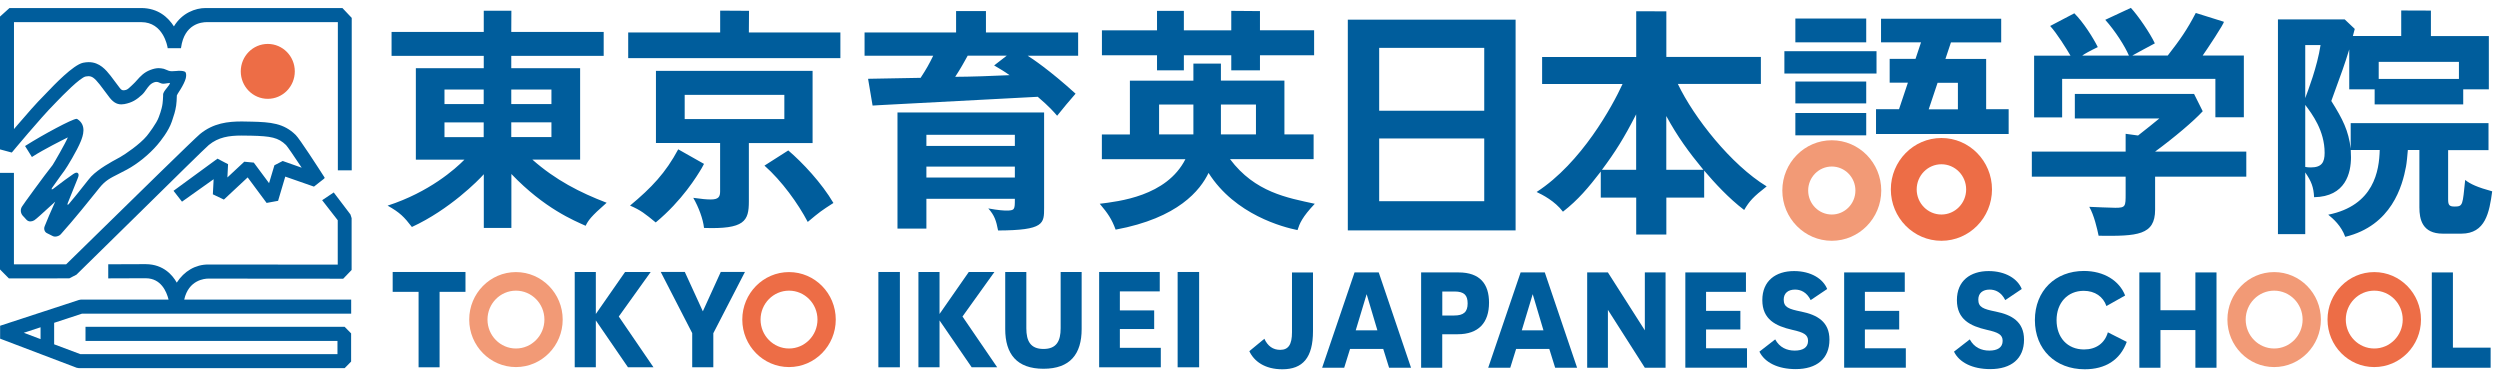 <svg width="400" height="60" viewBox="0 0 400 60" fill="none" xmlns="http://www.w3.org/2000/svg">
<path d="M199.892 56.186L202.298 54.203C202.833 55.371 203.68 55.977 204.829 55.977C206.149 55.977 206.719 55.117 206.719 53.17V43.597H210.079V52.971C210.079 57.245 208.439 59.084 205.168 59.084C202.343 59.084 200.64 57.789 199.892 56.186Z" fill="#005D9C"/>
<path d="M222.255 58.839L221.319 55.833H216.007L215.071 58.839H211.541L216.729 43.588H220.597L225.766 58.839H222.255ZM220.383 52.853L218.663 47.066L216.916 52.853H220.383Z" fill="#005D9C"/>
<path d="M227.38 58.839V43.588H233.378C236.801 43.588 238.245 45.445 238.245 48.425C238.245 51.639 236.569 53.478 233.227 53.478H230.758V58.839H227.38ZM230.758 50.48H232.674C234.145 50.48 234.822 49.937 234.822 48.56C234.822 47.265 234.314 46.64 232.719 46.64H230.767V50.489L230.758 50.48Z" fill="#005D9C"/>
<path d="M248.825 58.839L247.889 55.833H242.577L241.641 58.839H238.111L243.299 43.588H247.167L252.336 58.839H248.825ZM246.953 52.853L245.233 47.066L243.486 52.853H246.953Z" fill="#005D9C"/>
<path d="M253.949 58.839V43.588H257.265L263.174 52.853V43.588H266.49V58.839H263.174L257.265 49.575V58.839H253.949Z" fill="#005D9C"/>
<path d="M269.654 58.839V43.588H279.351V46.695H272.97V49.738H278.46V52.717H272.97V55.724H279.521V58.83H269.654V58.839Z" fill="#005D9C"/>
<path d="M281.499 56.267L284.03 54.302C284.734 55.597 285.884 56.095 287.159 56.095C288.433 56.095 289.289 55.624 289.289 54.538C289.289 53.541 288.585 53.179 286.758 52.772C284.102 52.165 281.971 51.105 281.971 48.017C281.971 44.929 284.119 43.371 287.052 43.371C289.77 43.371 291.704 44.621 292.346 46.242L289.708 48.017C289.066 46.722 288.095 46.333 287.203 46.333C286.116 46.333 285.394 46.894 285.394 47.935C285.394 49.149 286.161 49.448 288.202 49.855C290.733 50.372 292.712 51.458 292.712 54.347C292.712 57.39 290.671 59.057 287.31 59.057C284.458 59.057 282.355 57.997 281.508 56.267H281.499Z" fill="#005D9C"/>
<path d="M295.065 58.839V43.588H304.763V46.695H298.381V49.738H303.871V52.717H298.381V55.724H304.932V58.83H295.065V58.839Z" fill="#005D9C"/>
<path d="M312.633 56.267L315.164 54.302C315.868 55.597 317.018 56.095 318.292 56.095C319.567 56.095 320.423 55.624 320.423 54.538C320.423 53.541 319.718 53.179 317.891 52.772C315.235 52.165 313.105 51.105 313.105 48.017C313.105 44.929 315.253 43.371 318.185 43.371C320.904 43.371 322.838 44.621 323.48 46.242L320.841 48.017C320.2 46.722 319.228 46.333 318.337 46.333C317.249 46.333 316.528 46.894 316.528 47.935C316.528 49.149 317.294 49.448 319.335 49.855C321.866 50.372 323.845 51.458 323.845 54.347C323.845 57.39 321.804 59.057 318.444 59.057C315.592 59.057 313.488 57.997 312.641 56.267H312.633Z" fill="#005D9C"/>
<path d="M325.583 51.214C325.583 46.523 328.854 43.353 333.427 43.353C336.635 43.353 339.104 44.911 340.022 47.283L337.027 48.968C336.519 47.474 335.2 46.532 333.391 46.532C330.815 46.532 329.05 48.452 329.05 51.223C329.05 53.994 330.77 55.914 333.453 55.914C335.343 55.914 336.751 54.945 337.259 53.17L340.281 54.701C339.22 57.617 336.84 59.084 333.56 59.084C328.863 59.084 325.583 55.905 325.583 51.223V51.214Z" fill="#005D9C"/>
<path d="M342.295 58.839V43.588H345.673V49.638H351.262V43.588H354.64V58.839H351.262V52.808H345.673V58.839H342.295Z" fill="#005D9C"/>
<path d="M389.088 58.839V43.588H392.466V55.624H398.5V58.839H389.079H389.088Z" fill="#005D9C"/>
<path d="M82.552 46.505C85.066 46.505 87.107 48.578 87.107 51.132C87.107 53.686 85.066 55.76 82.552 55.76C80.039 55.76 77.998 53.686 77.998 51.132C77.998 48.578 80.039 46.505 82.552 46.505ZM82.552 43.534C78.425 43.534 75.074 46.939 75.074 51.132C75.074 55.325 78.425 58.731 82.552 58.731C86.679 58.731 90.03 55.325 90.03 51.132C90.03 46.939 86.679 43.534 82.552 43.534Z" fill="#F29A76"/>
<path d="M126.244 46.505C128.757 46.505 130.798 48.578 130.798 51.132C130.798 53.686 128.757 55.76 126.244 55.76C123.73 55.76 121.689 53.686 121.689 51.132C121.689 48.578 123.73 46.505 126.244 46.505ZM126.244 43.534C122.117 43.534 118.766 46.939 118.766 51.132C118.766 55.325 122.117 58.731 126.244 58.731C130.371 58.731 133.722 55.325 133.722 51.132C133.722 46.939 130.371 43.534 126.244 43.534Z" fill="#ED6D46"/>
<path d="M363.864 46.505C366.378 46.505 368.419 48.578 368.419 51.132C368.419 53.686 366.378 55.76 363.864 55.76C361.351 55.76 359.31 53.686 359.31 51.132C359.31 48.578 361.351 46.505 363.864 46.505ZM363.864 43.534C359.738 43.534 356.386 46.939 356.386 51.132C356.386 55.325 359.738 58.731 363.864 58.731C367.991 58.731 371.342 55.325 371.342 51.132C371.342 46.939 367.991 43.534 363.864 43.534Z" fill="#F29A76"/>
<path d="M379.881 46.505C382.395 46.505 384.436 48.578 384.436 51.132C384.436 53.686 382.395 55.76 379.881 55.76C377.368 55.76 375.327 53.686 375.327 51.132C375.327 48.578 377.368 46.505 379.881 46.505ZM379.881 43.534C375.754 43.534 372.403 46.939 372.403 51.132C372.403 55.325 375.754 58.731 379.881 58.731C384.008 58.731 387.359 55.325 387.359 51.132C387.359 46.939 384.008 43.534 379.881 43.534Z" fill="#ED6D46"/>
<path d="M66.973 58.767V46.695H62.828V43.516H74.477V46.695H70.333V58.767H66.973Z" fill="#005D9C"/>
<path d="M104.558 58.767H100.476L95.333 51.268V58.767H91.955V43.516H95.333V50.236L100.012 43.516H104.112L99.005 50.643L104.558 58.767Z" fill="#005D9C"/>
<path d="M110.753 58.767V53.297L105.717 43.507H109.567L112.455 49.81L115.325 43.507H119.193L114.131 53.315V58.758H110.753V58.767Z" fill="#005D9C"/>
<path d="M140.54 58.767V43.516H143.981V58.767H140.54Z" fill="#005D9C"/>
<path d="M159.551 58.767H155.469L150.326 51.268V58.767H146.948V43.516H150.326V50.236L155.006 43.516H159.106L153.998 50.643L159.551 58.767Z" fill="#005D9C"/>
<path d="M160.835 52.654V43.516H164.213V52.527C164.213 54.538 164.855 55.833 166.958 55.833C169.062 55.833 169.704 54.538 169.704 52.527V43.516H173.064V52.654C173.064 56.63 171.237 59.002 166.958 59.002C162.68 59.002 160.835 56.63 160.835 52.654Z" fill="#005D9C"/>
<path d="M175.863 58.767V43.516H185.56V46.622H179.178V49.665H184.669V52.645H179.178V55.651H185.729V58.767H175.863Z" fill="#005D9C"/>
<path d="M188.421 58.767V43.516H191.861V58.767H188.421Z" fill="#005D9C"/>
<path d="M293.087 38.526C288.728 38.526 285.172 34.922 285.172 30.484C285.172 26.046 288.719 22.442 293.087 22.442C297.454 22.442 301.001 26.046 301.001 30.484C301.001 34.922 297.454 38.526 293.087 38.526ZM293.087 26.644C291.001 26.644 289.307 28.365 289.307 30.484C289.307 32.603 291.001 34.324 293.087 34.324C295.172 34.324 296.866 32.603 296.866 30.484C296.866 28.365 295.172 26.644 293.087 26.644Z" fill="#F29A76"/>
<path d="M310.627 38.526C306.162 38.526 302.534 34.84 302.534 30.303C302.534 25.765 306.162 22.08 310.627 22.08C315.093 22.08 318.72 25.765 318.72 30.303C318.72 34.84 315.093 38.526 310.627 38.526ZM310.627 26.282C308.444 26.282 306.67 28.084 306.67 30.303C306.67 32.522 308.444 34.324 310.627 34.324C312.811 34.324 314.585 32.522 314.585 30.303C314.585 28.084 312.811 26.282 310.627 26.282Z" fill="#ED6D46"/>
<path d="M329.951 12.616H354.461V18.765H359.016V8.885H352.429C352.928 8.187 356.03 3.55 355.807 3.478L351.324 2.074C349.907 4.8 348.837 6.313 346.841 8.885H341.172C341.324 8.767 344.354 7.173 344.773 6.937C344.042 5.343 342.09 2.5 340.94 1.259L336.84 3.17C338.445 4.963 339.978 7.372 340.628 8.894H333.159C333.462 8.658 334.273 8.196 335.646 7.535C334.915 6.059 333.346 3.568 331.894 2.128L328.025 4.157C329.095 5.325 330.628 7.78 331.279 8.903H325.458V18.783H329.942V12.634L329.951 12.616ZM185.123 11.257H189.419V8.839H197.004V11.257H201.594V8.839H210.258V4.845H201.594V1.775L197.004 1.739V4.854H189.419V1.739H185.123V4.854H176.308V8.839H185.123V11.257ZM298.595 2.962H287.257V6.774H298.595V2.962ZM92.82 25.548V10.913H81.804V8.939H96.59V5.108H81.804L81.821 1.721H77.401V5.108H62.65V8.939H77.401V10.913H66.536V25.548H74.308C72.855 27.024 68.701 30.738 62.017 32.902C63.995 34.007 64.673 34.722 65.903 36.316C71.919 33.545 76.581 28.827 77.409 27.876V36.47H81.821V27.839C87.125 33.382 91.866 35.293 93.702 36.126C94.112 35.293 94.487 34.686 97.063 32.44C92.802 30.81 88.88 28.808 85.182 25.539H92.838L92.82 25.548ZM77.392 21.944H71.117V19.58H77.392V21.944ZM77.392 16.655H71.117V14.327H77.392V16.655ZM81.804 14.327H88.23V16.655H81.804V14.327ZM81.804 19.571H88.23V21.935H81.804V19.571ZM126.119 24.072L122.313 26.499C125.076 28.926 127.706 32.585 129.239 35.51C131.182 33.88 131.404 33.726 133.347 32.476C131.476 29.288 128.401 26.01 126.128 24.072H126.119ZM112.634 26.218L108.516 23.891C106.502 27.649 104.273 30.013 100.806 32.893C102.562 33.654 103.195 34.188 104.915 35.592C109.14 32.096 111.528 28.156 112.277 26.898C112.286 26.88 112.643 26.218 112.643 26.218H112.634ZM130.014 11.339H104.951V22.877H115.218V30.62C115.218 31.489 114.96 31.915 113.721 31.915C113.053 31.915 112.268 31.842 110.922 31.652C111.778 33.137 112.491 35.03 112.643 36.47C119.14 36.697 119.818 35.365 119.818 32.223V22.886H130.014V11.348V11.339ZM125.495 19.046H109.55V15.179H125.495V19.046ZM300.243 8.187H285.501V11.764H300.243V8.187ZM317.784 9.428H311.269L312.151 6.783H320.191V2.998H300.965V6.774H307.365L306.483 9.419H302.347V13.232H305.261L303.844 17.47H300.163V21.437H321.385V17.47H317.784V9.41V9.428ZM313.265 17.488H308.595L310.012 13.25H313.265V17.488ZM287.257 21.654H298.595V18.077H287.257V21.654ZM287.257 16.546H298.595V13.041H287.257V16.546ZM394.427 28.808C394.008 32.775 394.106 33.047 392.734 33.047C391.851 33.047 391.7 32.775 391.7 31.879V24.018H398.162V19.698H376.111V23.782C375.763 20.902 374.845 19.073 373.009 16.157C374.845 11.094 375.077 10.515 375.879 7.906V14.291H379.944V16.7H394.115V14.291H398.215V5.769H388.946V1.694L384.195 1.676V5.76H376.459C376.61 5.217 376.646 5.099 376.762 4.628L375.157 3.107H364.471V37.466H368.838V27.586C369.836 29.026 370.175 29.959 370.255 31.552C375.309 31.471 376.156 27.658 376.156 25.168C376.156 24.778 376.12 24.389 376.12 24H380.755C380.674 27.269 379.872 32.875 372.519 34.351C373.321 35.012 374.587 36.099 375.237 37.892C382.671 36.099 384.391 29.723 384.962 26.644C385.069 26.11 385.193 24.797 385.256 24H387.101V33.183C387.101 35.094 387.564 37.385 390.853 37.385H393.812C397.68 37.385 398.295 33.998 398.75 30.611C396.415 29.977 395.229 29.442 394.418 28.781L394.427 28.808ZM380.594 9.899H393.429V12.625H380.594V9.899ZM368.838 7.209H371.289C370.754 10.714 369.257 14.563 368.838 15.695V7.2V7.209ZM369.72 26.789C369.337 26.789 369.034 26.753 368.838 26.707V16.782C369.952 18.258 371.94 20.911 371.94 24.452C371.94 25.974 371.476 26.789 369.72 26.789ZM119.844 1.73L115.227 1.703V5.199H100.512V9.301H134.462V5.199H119.818L119.844 1.739V1.73ZM352.429 17.787L351.048 15.025H331.974V18.955H345.495C344.844 19.498 343.347 20.703 342.09 21.681L340.102 21.409V24.253H325.093V28.265H340.102V30.991C340.102 33.02 340.102 33.246 338.454 33.246C337.883 33.246 334.933 33.128 334.282 33.092C335.049 34.414 335.548 36.597 335.78 37.72C341.983 37.801 344.817 37.638 344.817 33.554V28.265H359.408V24.253H344.817C347.803 22.07 351.021 19.354 352.438 17.796L352.429 17.787ZM268.451 13.431H281.74V9.111H266.615V1.812L261.793 1.802V9.12H246.739V13.44H259.609C258.005 16.945 253.058 26.046 245.856 30.719C246.774 31.145 248.771 32.159 250.072 33.871C252.523 31.96 254.137 30.022 256.124 27.45V31.616H261.793V37.53H266.615V31.616H272.667V27.296C274.351 29.279 276.571 31.698 279.066 33.599C279.913 32.159 280.519 31.498 282.667 29.823C276.963 26.354 271.027 18.81 268.46 13.44L268.451 13.431ZM261.784 27.169H256.311C258.459 24.289 259.832 22.107 261.784 18.294V27.169ZM266.606 27.169V18.566C268.406 21.871 270.171 24.289 272.542 27.169H266.606ZM143.589 36.579H148.223V31.806H162.377C162.377 33.554 162.377 33.69 160.96 33.69C160.737 33.69 159.73 33.654 158.126 33.346C159.124 34.469 159.391 35.302 159.694 36.878C167.092 36.842 167.056 35.773 167.056 33.237V17.995H143.597V36.579H143.589ZM148.223 21.563H162.377V23.348H148.223V21.563ZM148.223 26.653H162.377V28.401H148.223V26.653ZM157.76 1.775H152.974V5.199H138.33V8.921H149.311C148.678 10.216 148.223 11.049 147.296 12.453C146.102 12.489 140.202 12.57 138.891 12.607L139.613 16.89L140.826 16.818C143.999 16.664 161.851 15.713 166.04 15.487C167.948 17.117 168.616 17.914 169.142 18.52C169.962 17.497 171.237 15.939 172.092 14.989C167.912 11.194 165.149 9.374 164.436 8.921H172.502V5.199H157.751V1.775H157.76ZM161.076 8.912L159.062 10.469C160.033 11.04 160.746 11.457 161.53 12.027C159.177 12.145 154.953 12.29 152.831 12.29C153.687 10.995 154.364 9.745 154.364 9.745L154.828 8.912H161.094H161.076ZM196.808 25.458H210.178V21.509H205.507V12.896H195.346V10.18H190.943V12.905H180.783V21.518H176.299V25.467H189.669C186.647 31.426 178.946 32.223 175.961 32.603C177.271 34.161 177.868 35.03 178.501 36.742C188.546 34.885 192.057 30.402 193.368 27.667C197.628 34.387 205.356 36.361 207.602 36.814C207.94 35.755 208.35 34.731 210.365 32.603C205.997 31.652 200.801 30.783 196.808 25.467V25.458ZM190.943 21.509H185.453V16.727H190.943V21.509ZM195.346 21.509V16.727H200.953V21.509H195.346ZM215.65 36.86H242.496V3.143H215.65V36.86ZM220.668 7.662H237.478V17.714H220.668V7.653V7.662ZM220.668 22.152H237.478V32.187H220.668V22.152Z" fill="#005D9C"/>
<path d="M42.845 15.813C45.232 15.813 47.168 13.846 47.168 11.42C47.168 8.994 45.232 7.028 42.845 7.028C40.457 7.028 38.522 8.994 38.522 11.42C38.522 13.846 40.457 15.813 42.845 15.813Z" fill="#ED6D46"/>
<path d="M1.943 24.344C1.988 24.29 6.542 18.801 8.726 16.619L9.065 16.266C9.991 15.306 12.817 12.399 13.717 12.236C13.869 12.208 14.011 12.19 14.136 12.19C14.733 12.19 15.125 12.48 15.963 13.531C16.284 13.938 17.273 15.27 17.336 15.351C18.004 16.293 18.628 16.7 19.413 16.7C19.564 16.7 19.724 16.682 19.894 16.655C21.151 16.42 21.855 15.949 22.719 15.161C22.987 14.916 23.201 14.617 23.397 14.328C23.753 13.829 24.083 13.359 24.707 13.159C24.814 13.123 24.912 13.105 25.019 13.105C25.233 13.105 25.411 13.177 25.589 13.259C25.705 13.304 25.821 13.359 25.928 13.377C25.981 13.386 26.053 13.395 26.124 13.395C26.293 13.395 26.489 13.368 26.677 13.331C26.837 13.304 26.989 13.277 27.176 13.268C27.229 13.413 26.944 13.766 26.712 14.056C26.418 14.418 26.106 14.799 26.097 15.143V15.36C26.079 15.822 26.053 16.22 26.008 16.564C25.892 17.524 25.411 18.729 25.402 18.747C25.081 19.698 23.726 21.464 23.486 21.754C22.381 23.085 20.01 24.697 19.216 25.141L18.869 25.331C17.862 25.874 15.776 27.006 14.591 28.238C14.368 28.474 13.976 28.972 13.432 29.66C12.772 30.493 11.961 31.535 11.017 32.639C10.936 32.73 10.874 32.766 10.82 32.766C10.82 32.766 10.82 32.766 10.812 32.766C10.794 32.739 10.776 32.639 10.847 32.477C11.4 31.118 11.997 29.642 12.416 28.582L12.487 28.392C12.55 28.238 12.639 27.948 12.514 27.758C12.451 27.668 12.362 27.622 12.246 27.622C12.113 27.622 11.952 27.686 11.747 27.831C11.017 28.338 9.867 29.153 8.512 30.212C8.432 30.276 8.369 30.294 8.316 30.294C8.298 30.294 8.28 30.294 8.262 30.294C8.245 30.258 8.253 30.167 8.343 30.04C9.287 28.682 10.188 27.468 10.339 27.26C10.651 26.843 12.345 24.081 12.942 22.569C13.236 21.808 13.931 20.033 12.362 19.046L12.282 19.019H12.238C11.578 19.019 6.845 21.564 4.136 23.284L4.011 23.366L5.107 25.123L5.232 25.041C7.086 23.855 9.965 22.424 10.856 21.98C10.464 22.931 8.637 26.083 8.423 26.4L8.209 26.68C7.736 27.296 6.622 28.727 5.437 30.375C5.223 30.674 5.009 30.973 4.786 31.272C4.358 31.852 3.931 32.44 3.547 33.011C3.235 33.464 3.262 34.043 3.61 34.478L4.26 35.184C4.421 35.347 4.635 35.429 4.858 35.429C5.054 35.429 5.268 35.365 5.464 35.257C5.731 35.103 6.711 34.215 8.833 32.268C8.12 33.808 7.487 35.356 7.166 36.153L7.13 36.253C6.988 36.606 7.113 37.132 7.531 37.313L8.45 37.775C8.556 37.829 8.681 37.856 8.824 37.856C9.154 37.856 9.528 37.702 9.715 37.494C11.917 35.039 14.403 31.933 15.464 30.611L15.937 30.022C16.863 28.881 17.612 28.51 18.958 27.831C19.35 27.631 19.787 27.405 20.304 27.133C22.006 26.219 23.869 24.706 25.17 23.185C25.696 22.569 26.98 20.966 27.488 19.462L27.577 19.191C27.8 18.539 28.049 17.805 28.183 16.9C28.254 16.429 28.272 15.949 28.29 15.423V15.288C28.317 15.17 28.522 14.862 28.682 14.608L28.878 14.3C29.261 13.685 29.591 13.014 29.707 12.589C29.796 12.272 29.832 11.819 29.698 11.584C29.564 11.357 29.039 11.33 28.735 11.33C28.584 11.33 28.406 11.33 28.227 11.357C28.094 11.366 27.764 11.384 27.586 11.393H27.416C27.131 11.393 26.828 11.267 26.587 11.158C26.445 11.095 26.32 11.04 26.213 11.013C25.919 10.95 25.669 10.904 25.393 10.904C24.992 10.904 24.564 10.995 24.047 11.194C23.04 11.575 22.47 12.208 21.917 12.824C21.712 13.06 21.498 13.286 21.275 13.494L21.008 13.748C20.455 14.264 20.304 14.4 19.903 14.436C19.849 14.436 19.805 14.445 19.751 14.445C19.582 14.445 19.395 14.4 19.136 14.038C19.083 13.956 18.04 12.562 17.692 12.118C16.961 11.203 15.954 9.944 14.19 9.944C13.895 9.944 13.592 9.981 13.28 10.044C11.703 10.397 8.663 13.585 7.514 14.79C7.362 14.953 7.237 15.079 7.175 15.143C5.713 16.601 4.323 18.222 2.71 20.096L2.237 20.649V3.541H22.603C26.133 3.541 26.784 7.427 26.81 7.59L26.828 7.716H28.958L28.976 7.581C29.511 3.831 32.212 3.541 33.085 3.541H54.057V27.251H56.277V2.862L54.788 1.286H33.148C33.067 1.286 32.978 1.286 32.889 1.286C31.276 1.286 29.119 2.065 27.826 4.221C26.935 2.826 25.34 1.286 22.586 1.286H1.515L0 2.654V23.9L1.881 24.407L1.943 24.335V24.344ZM1.48 44.54C1.48 44.54 2.825 44.549 6.596 44.549C7.852 44.549 9.305 44.549 11.097 44.531L12.229 43.951C14.591 41.651 18.477 37.829 22.282 34.08C27.497 28.945 32.889 23.628 33.406 23.203C34.948 21.944 36.623 21.69 38.673 21.69C39.119 21.69 39.583 21.7 40.055 21.709H40.162C43.335 21.781 44.529 21.998 45.768 23.212C45.982 23.438 46.936 24.815 48.273 26.834L45.233 25.757L43.906 26.445L43.05 29.307L40.608 26.019L39.084 25.874L36.383 28.392L36.49 26.273L34.796 25.385L27.764 30.529L29.119 32.268L34.181 28.673L34.057 31.091L35.821 31.933L39.627 28.383L42.658 32.468L44.494 32.132L45.644 28.256L50.234 29.859L51.883 28.564L51.945 28.419L51.874 28.311C50.902 26.798 47.943 22.207 47.31 21.591C45.394 19.716 43.344 19.535 40.198 19.462H40.091C39.627 19.444 39.164 19.435 38.7 19.435C36.49 19.435 34.155 19.68 31.998 21.446C31.187 22.107 20.999 32.087 14.912 38.055C12.861 40.066 11.248 41.642 10.58 42.294H6.221C4.367 42.294 3.057 42.294 2.228 42.294V27.659H0V43.109L1.417 44.54H1.48ZM33.343 44.576L54.913 44.594L56.259 43.199V34.904L56.072 34.315L53.398 30.792L51.544 32.033L54.039 35.239V42.339L33.299 42.321C31.285 42.321 29.475 43.371 28.281 45.219C27.621 44.041 26.169 42.303 23.379 42.266C23.031 42.266 22.746 42.266 22.398 42.266L17.318 42.285V44.54L22.398 44.522C22.737 44.522 23.013 44.522 23.361 44.522C25.75 44.549 26.641 46.614 26.971 47.936H12.951L12.639 47.99L0.018 52.12V54.185L12.264 58.84L12.621 58.903H55.145L56.179 57.852V53.342L55.145 52.292H13.681V54.547H53.995V56.657H12.844L8.663 55.09V51.649L13.102 50.191H56.188V47.936H29.475C30.179 44.766 32.764 44.576 33.326 44.576H33.343ZM6.489 54.257L3.806 53.243L6.489 52.364V54.257Z" fill="#005D9C"/>
</svg>